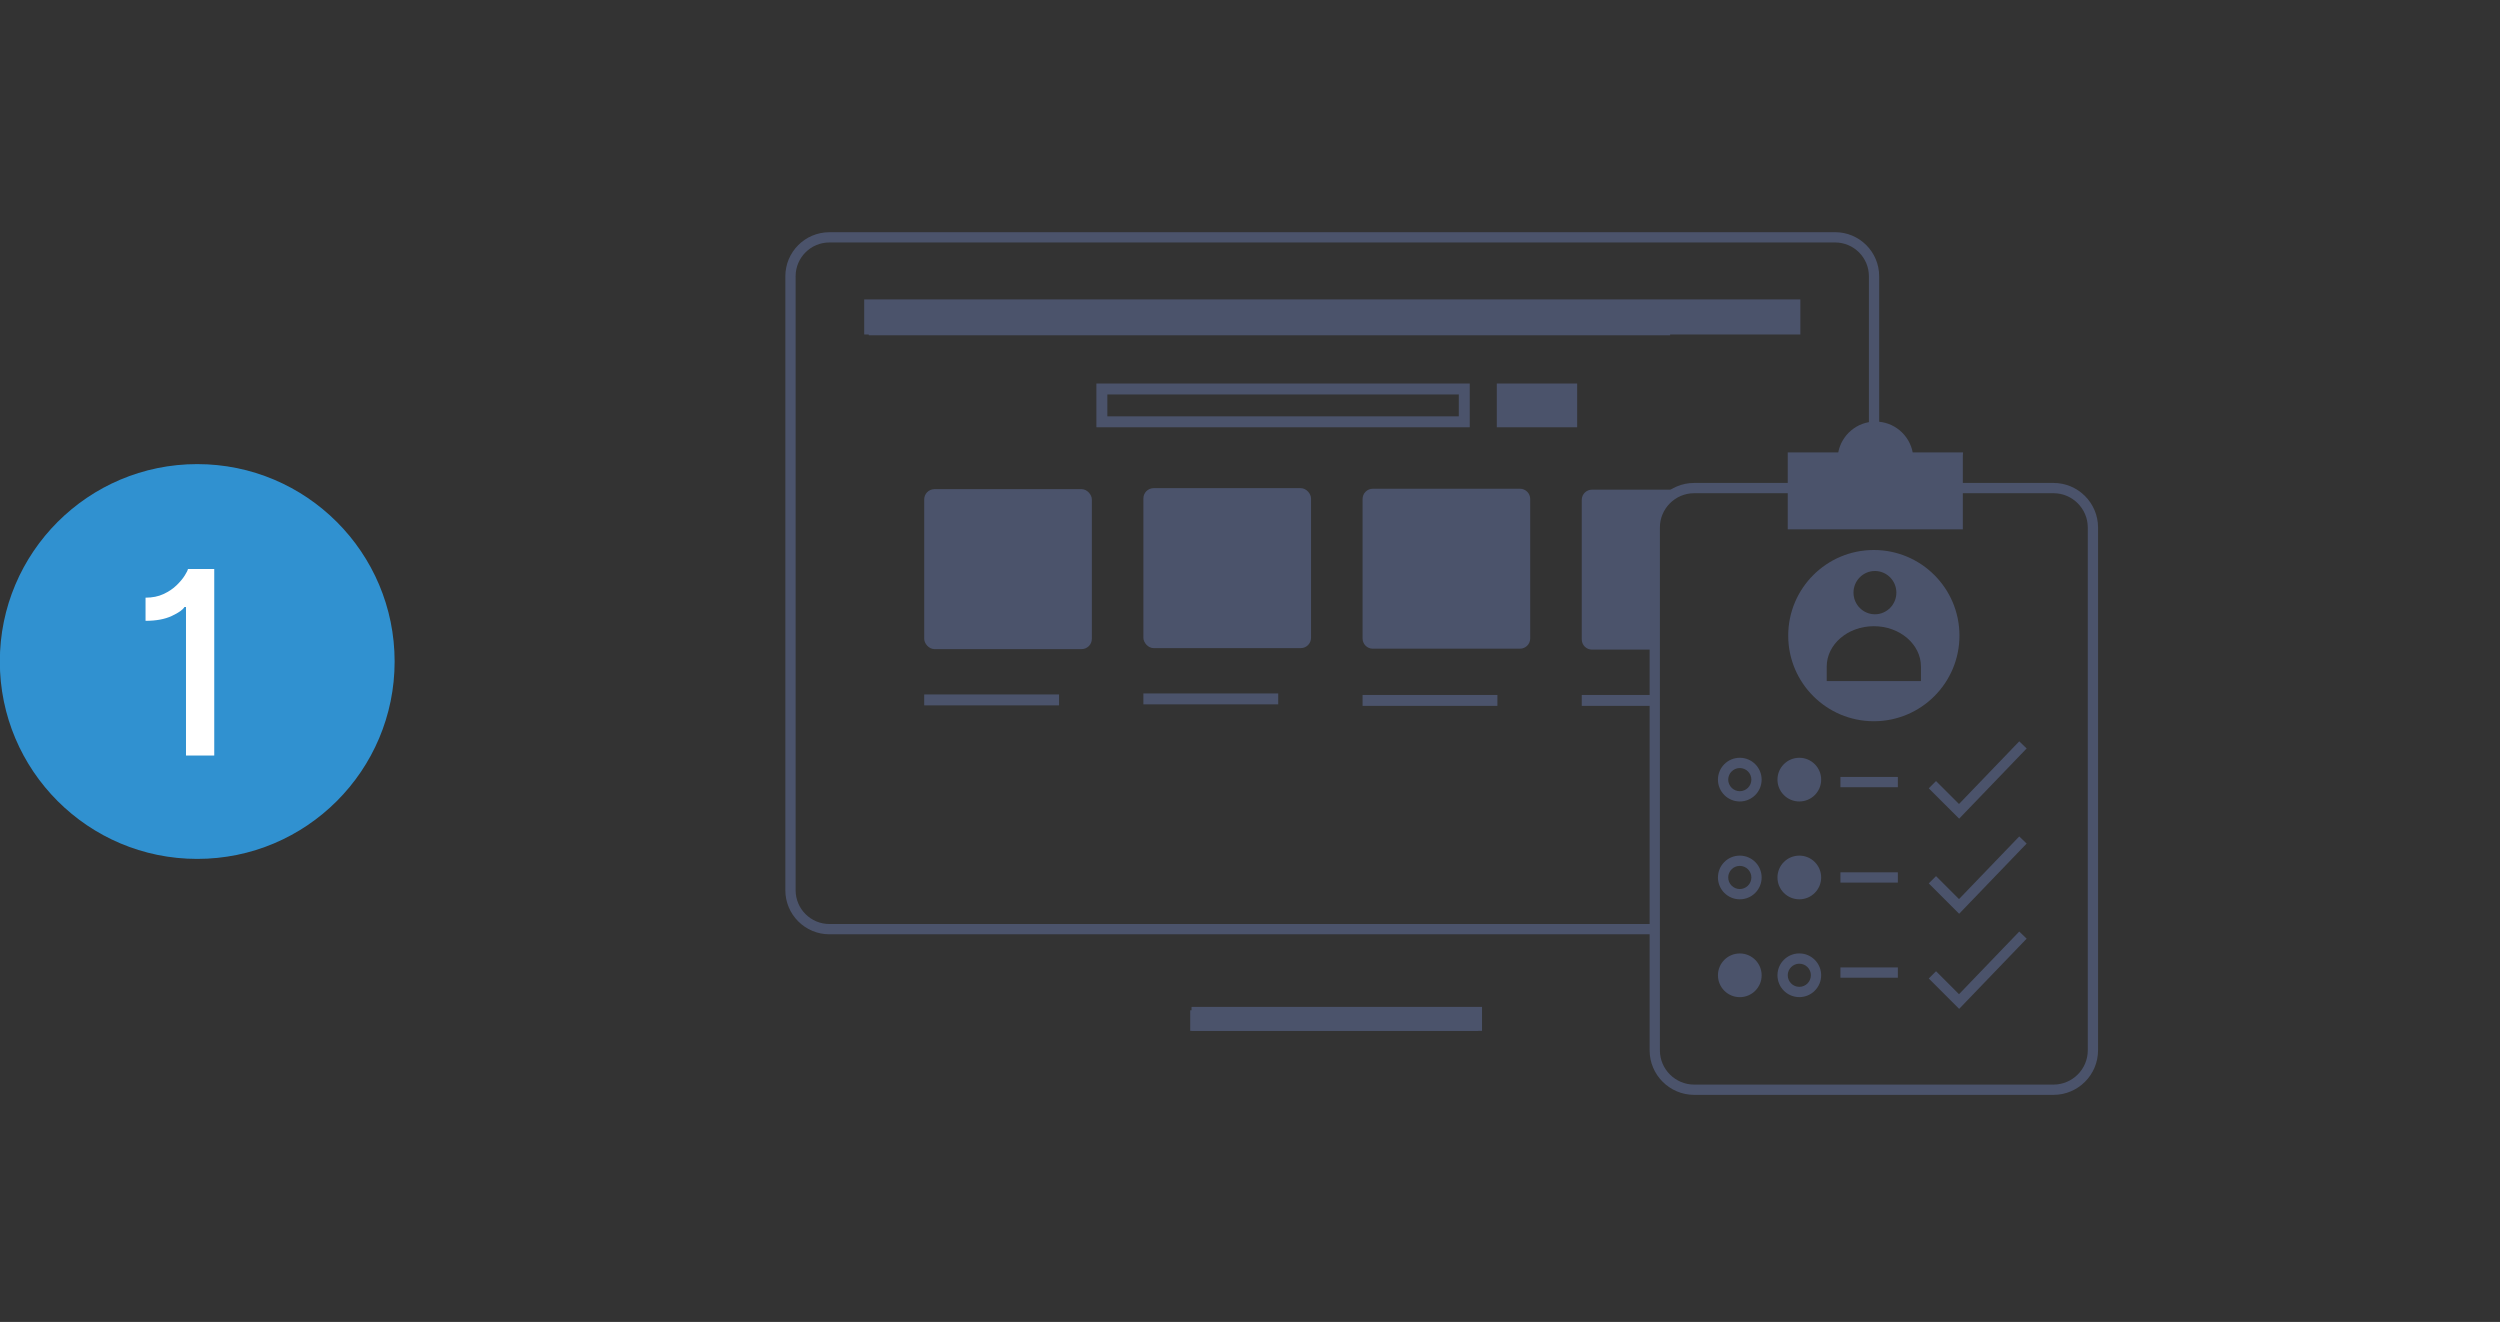 <?xml version="1.0" encoding="UTF-8"?><svg id="Layer_1" xmlns="http://www.w3.org/2000/svg" viewBox="0 0 730 386"><rect x="0" y="0" width="730" height="386" fill="#333333" stroke="none"/><defs><style>.cls-1{stroke-width:3px;}.cls-1,.cls-2,.cls-3{fill:none;}.cls-1,.cls-2,.cls-3,.cls-4{stroke:#4b536b;stroke-miterlimit:10;}.cls-2{stroke-width:6px;}.cls-5{fill:#fff;}.cls-6{fill:#3091d0;}.cls-7{fill:#4b536b;}.cls-3{stroke-width:3.19px;}.cls-4{fill:#16afe6;stroke-width:7px;}</style></defs><circle class="cls-6" cx="57.59" cy="193.16" r="57.64"/><path class="cls-5" d="M62.56,166.15v54.47h-8.25v-43.38h-.45c-.44,.8-1.68,1.67-3.7,2.62s-4.58,1.42-7.66,1.42v-6.76c1.99,0,3.74-.35,5.25-1.06,1.52-.71,2.79-1.56,3.82-2.57,1.03-1,1.82-1.95,2.38-2.85,.56-.89,.87-1.53,.94-1.9h7.66Z"/><g><g><g><line class="cls-4" x1="347.93" y1="297.51" x2="432.75" y2="297.51"/><rect class="cls-7" x="253.67" y="87.66" width="234.01" height="10.24"/></g><g><rect class="cls-7" x="333.87" y="142.54" width="48.95" height="46.71" rx="3" ry="3"/><line class="cls-3" x1="333.87" y1="204.08" x2="373.24" y2="204.08"/></g><g><path class="cls-7" d="M425.97,115.18v6.39h-102.62v-6.39h102.62m3.19-3.19h-109.01v12.77h109.01v-12.77h0Z"/><rect class="cls-7" x="437.07" y="111.99" width="23.46" height="12.77"/></g><line class="cls-3" x1="461.87" y1="204.52" x2="483.6" y2="204.52"/><g><line class="cls-3" x1="397.87" y1="204.52" x2="437.24" y2="204.52"/><path class="cls-7" d="M397.87,145.71v40.71c0,1.66,1.34,3,3,3h42.95c1.66,0,3-1.34,3-3v-40.71c0-1.66-1.34-3-3-3h-42.95c-1.66,0-3,1.34-3,3Z"/></g><g><rect class="cls-7" x="269.87" y="142.83" width="48.95" height="46.71" rx="3" ry="3"/><line class="cls-3" x1="269.87" y1="204.37" x2="309.24" y2="204.37"/></g></g><line class="cls-2" x1="347.54" y1="298.01" x2="431.63" y2="298.01"/><g><path class="cls-7" d="M573.14,133.24c0-.38,.03-.76,.07-1.13h-14.7c-.97-5.12-5.47-9.01-10.87-9.01s-9.9,3.89-10.87,9.01h-14.75v22.46h51.13v-21.33Z"/><g><g><line class="cls-1" x1="537.41" y1="228.37" x2="554.17" y2="228.37"/><polyline class="cls-1" points="564.26 229.13 572.05 236.91 590.7 217.51"/></g><g><line class="cls-1" x1="537.41" y1="256.22" x2="554.17" y2="256.22"/><polyline class="cls-1" points="564.26 256.89 572.05 264.68 590.7 245.28"/></g><g><line class="cls-1" x1="537.41" y1="283.99" x2="554.17" y2="283.99"/><polyline class="cls-1" points="564.26 284.66 572.05 292.45 590.7 273.05"/></g></g></g><path class="cls-1" d="M611.13,154.01c0-6.32-5.17-11.49-11.49-11.49h-104.96c-6.32,0-11.49,5.17-11.49,11.49v152.7c0,6.32,5.17,11.49,11.49,11.49h104.96c6.32,0,11.49-5.17,11.49-11.49V154.01Z"/><path class="cls-7" d="M508.02,224.27c1.87,0,3.38,1.52,3.38,3.38s-1.52,3.38-3.38,3.38-3.38-1.52-3.38-3.38,1.52-3.38,3.38-3.38m0-3c-3.53,0-6.38,2.86-6.38,6.38s2.86,6.38,6.38,6.38,6.38-2.86,6.38-6.38-2.86-6.38-6.38-6.38h0Z"/><circle class="cls-7" cx="525.4" cy="227.65" r="6.38"/><path class="cls-7" d="M508.02,252.84c1.87,0,3.38,1.52,3.38,3.38s-1.52,3.38-3.38,3.38-3.38-1.52-3.38-3.38,1.52-3.38,3.38-3.38m0-3c-3.53,0-6.38,2.86-6.38,6.38s2.86,6.38,6.38,6.38,6.38-2.86,6.38-6.38-2.86-6.38-6.38-6.38h0Z"/><circle class="cls-7" cx="525.4" cy="256.22" r="6.38"/><circle class="cls-7" cx="508.02" cy="284.79" r="6.38"/><path class="cls-7" d="M525.4,281.4c1.87,0,3.38,1.52,3.38,3.38s-1.52,3.38-3.38,3.38-3.38-1.52-3.38-3.38,1.52-3.38,3.38-3.38m0-3c-3.53,0-6.38,2.86-6.38,6.38s2.86,6.38,6.38,6.38,6.38-2.86,6.38-6.38-2.86-6.38-6.38-6.38h0Z"/><path class="cls-7" d="M547.16,160.6c-13.81,0-25,11.19-25,25s11.19,25,25,25,25-11.19,25-25-11.19-25-25-25Zm.32,6.13c3.45,0,6.26,2.83,6.26,6.32s-2.8,6.32-6.26,6.32-6.26-2.83-6.26-6.32,2.8-6.32,6.26-6.32Zm13.44,32.14h-27.52v-4.21c0-6.53,6.16-11.81,13.76-11.81s13.76,5.29,13.76,11.81v4.21Z"/><g><rect class="cls-7" x="252.35" y="87.43" width="273.35" height="10.24"/><path class="cls-7" d="M535.86,67.81H242.18c-7.1,0-12.86,5.76-12.86,12.86v179.28c0,7.1,5.76,12.86,12.86,12.86h240.69v-3H242.18c-5.44,0-9.86-4.42-9.86-9.86V80.66c0-5.44,4.42-9.86,9.86-9.86h293.68c5.44,0,9.86,4.42,9.86,9.86v61.63h3v-61.63c0-7.1-5.76-12.86-12.86-12.86Z"/></g><path class="cls-7" d="M483.19,154.01c0-5.21,3.52-9.63,8.3-11.03h-26.62c-1.66,0-3,1.34-3,3v40.71c0,1.66,1.34,3,3,3h18.32v-35.69Z"/></g></svg>